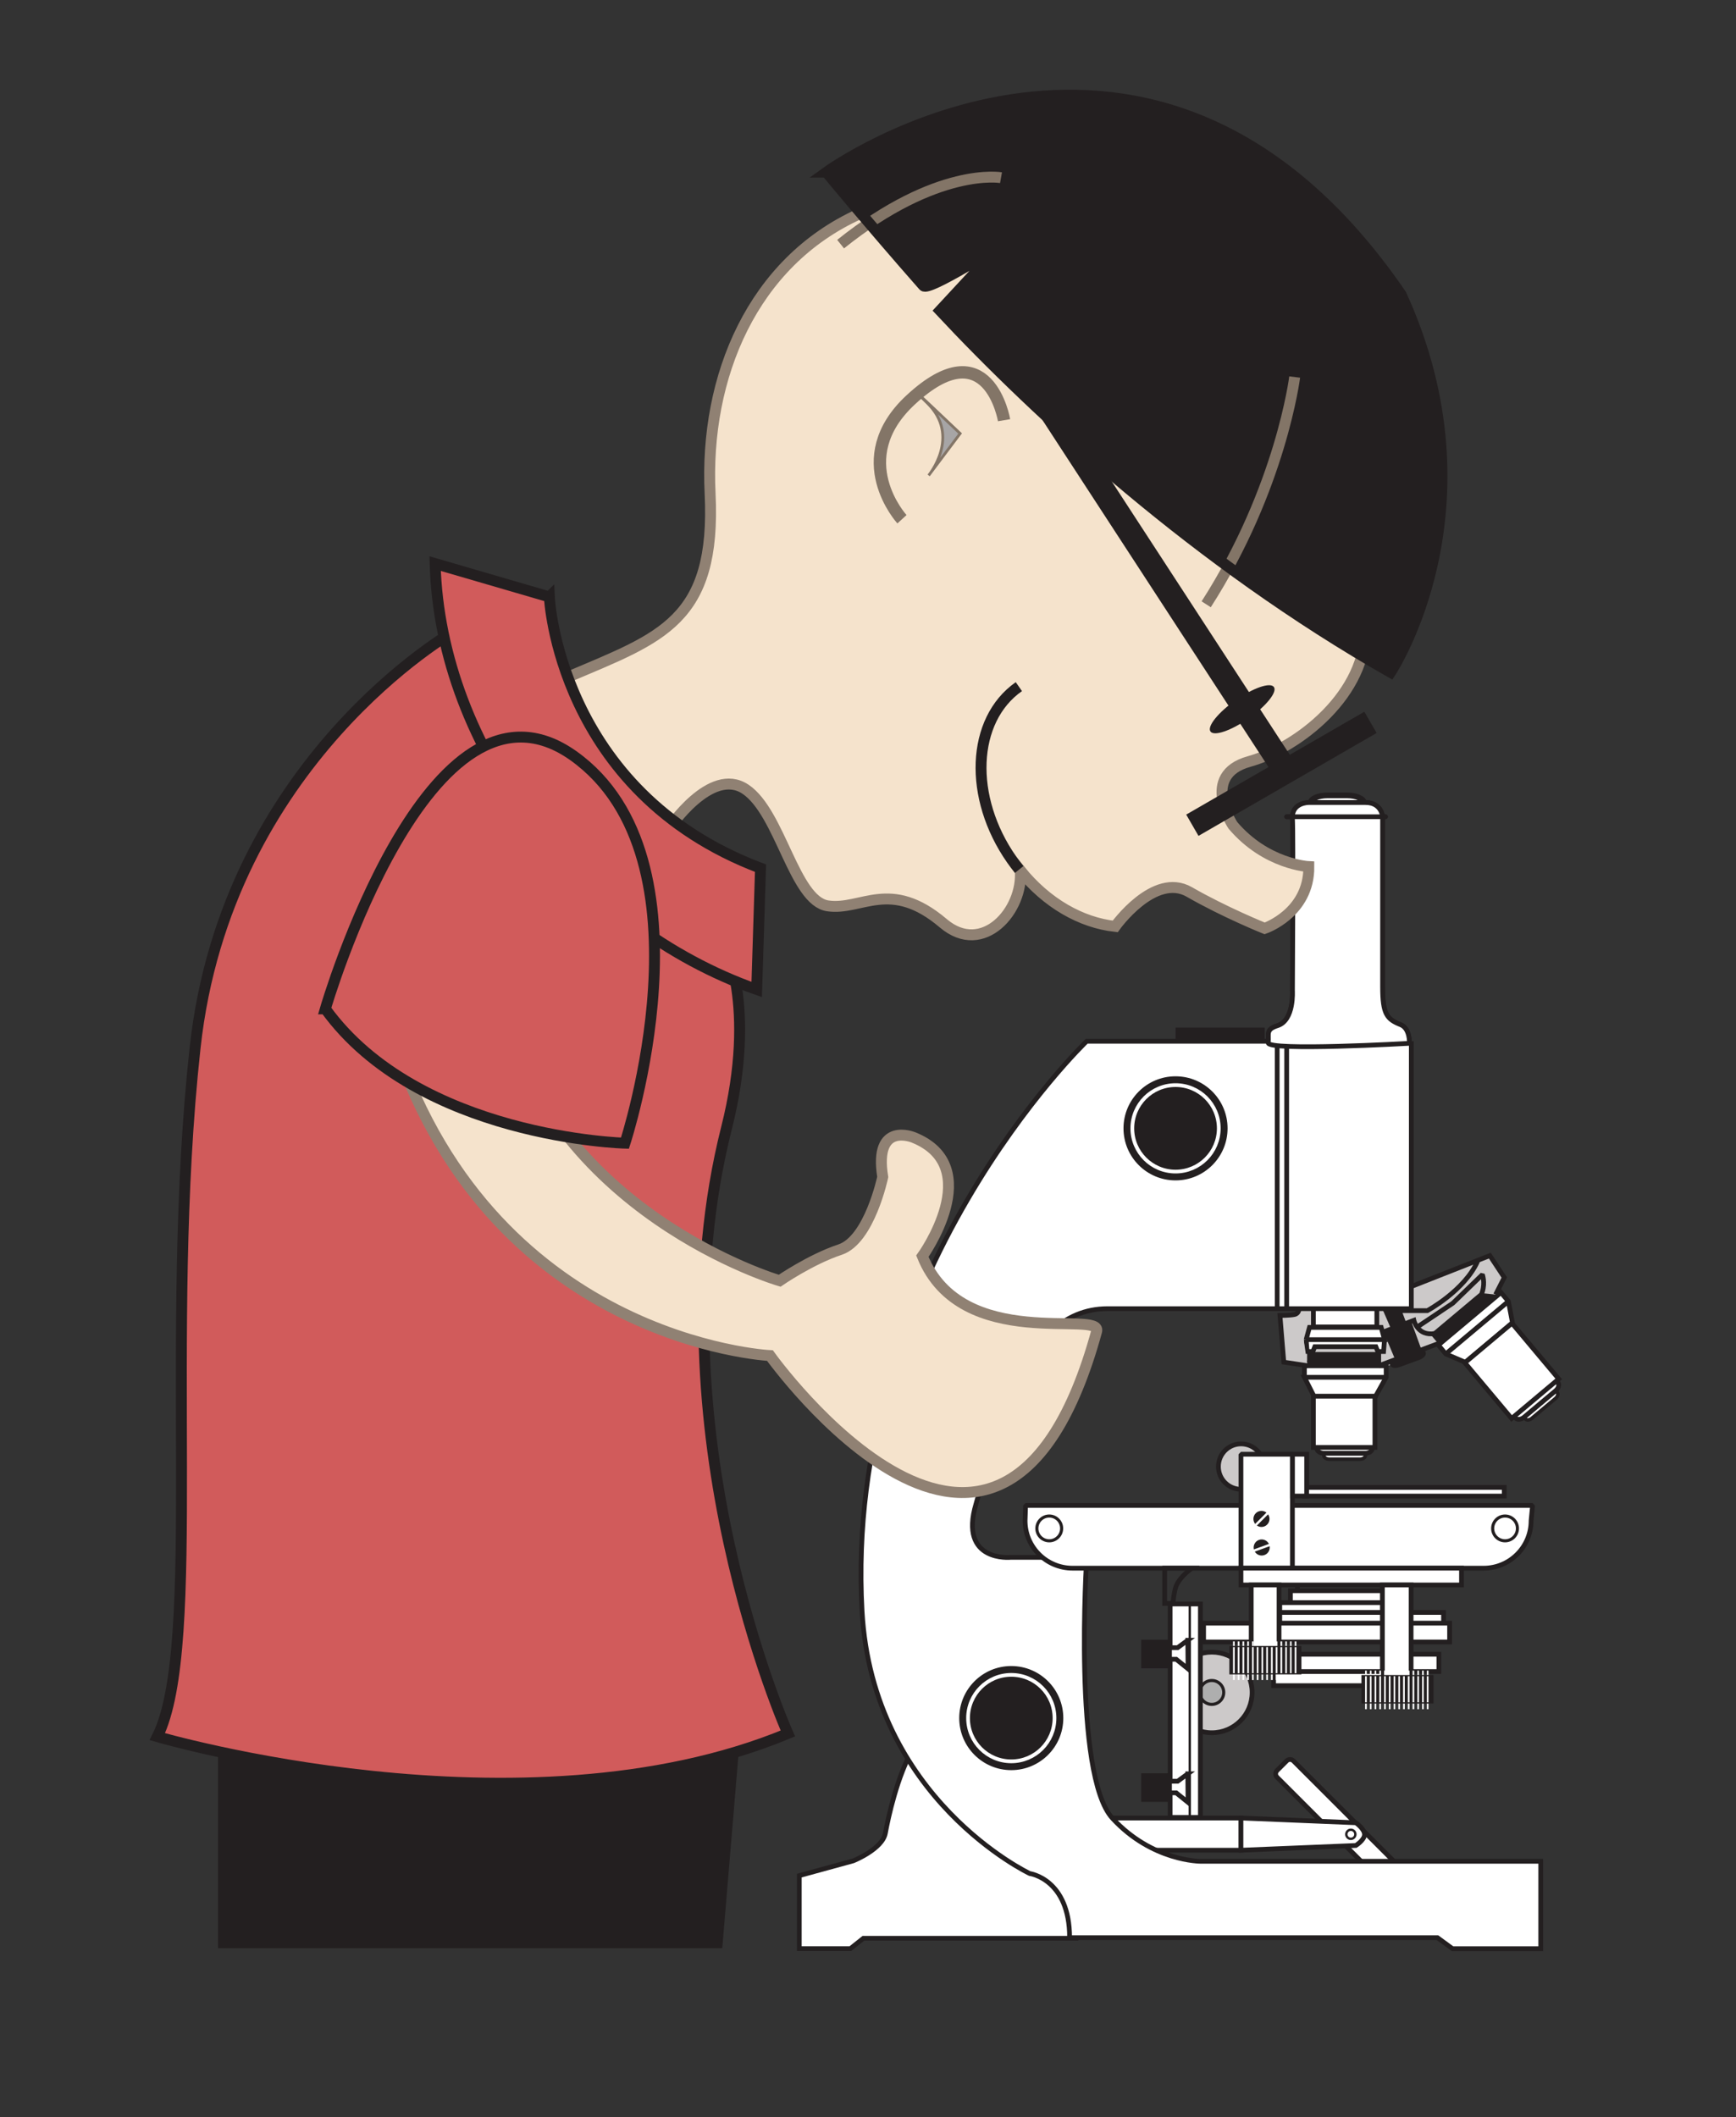 <?xml version="1.0" encoding="UTF-8" standalone="no"?>
<!-- Created with Inkscape (http://www.inkscape.org/) -->

<svg
   xmlns:dc="http://purl.org/dc/elements/1.1/"
   xmlns:cc="http://creativecommons.org/ns#"
   xmlns:rdf="http://www.w3.org/1999/02/22-rdf-syntax-ns#"
   xmlns:svg="http://www.w3.org/2000/svg"
   xmlns="http://www.w3.org/2000/svg"
   xmlns:sodipodi="http://sodipodi.sourceforge.net/DTD/sodipodi-0.dtd"
   xmlns:inkscape="http://www.inkscape.org/namespaces/inkscape"
   id="svg2"
   sodipodi:docname="kid-microscope-colour.svg"
   xml:space="preserve"
   viewBox="0 0 238.71 291.05"
   version="1.1"
   inkscape:version="0.91 r13725"><rect x="0" y="0" width="238.71" height="291.05" fill="#333333" stroke="none"/><defs
     id="defs40393" /><sodipodi:namedview
     id="namedview4"
     bordercolor="#666666"
     inkscape:pageshadow="2"
     guidetolerance="10"
     pagecolor="#ffffff"
     gridtolerance="10"
     inkscape:window-maximized="1"
     inkscape:zoom="2.2714614"
     objecttolerance="10"
     borderopacity="1"
     inkscape:current-layer="g12"
     inkscape:cx="166.72672"
     inkscape:cy="184.10309"
     inkscape:window-y="1"
     inkscape:window-x="4"
     inkscape:window-width="1916"
     showgrid="false"
     inkscape:pageopacity="0"
     inkscape:window-height="1035" /><g
     id="g12"
     inkscape:label="58294main_The.Brain.in.Space"
     inkscape:groupmode="layer"
     transform="matrix(1.25 0 0 -1.25 -90 422.22)"><path
       style="fill:#ffffff;fill-rule:evenodd;stroke:none;stroke-width:0.8px;stroke-linecap:butt;stroke-linejoin:miter;stroke-opacity:1;fill-opacity:1"
       d="m 185.42,135.157 -9.452,-5.472 9.203,-4.104 4.477,-0.746 4.477,2.985 z"
       id="path40939"
       inkscape:connector-curvature="0" /><path
       style="fill:#ccc9c9;fill-rule:evenodd;stroke:none;stroke-width:0.8px;stroke-linecap:butt;stroke-linejoin:miter;stroke-opacity:1;fill-opacity:1"
       d="m 214.148,192.862 3.109,2.985 18.779,0.871 -0.995,-2.612 -4.601,-3.98 -5.348,-2.487 -3.607,-0.249 -6.716,0.871 z"
       id="path40937"
       inkscape:connector-curvature="0" /><path
       id="path220"
       style="stroke:#231f20;stroke-miterlimit:3.864;stroke-width:1.2;fill:#231f20"
       d="m152.8 146.78-1.899-22.663h-54.316v25.6l56.215-2.937z" /><path
       id="path222"
       style="stroke:#231f20;stroke-miterlimit:3.864;stroke-width:1.2;fill:#d15b5b;fill-opacity:1"
       d="m122 268.38s-25.076-14.185-28.538-45.839 0.86-65.731-4.155-75.761c0 0 40.131-11.762 69.362 0.346 0 0-15.046 33.731-6.747 66.592 3.433 13.592-0.346 20.584-0.346 20.584l-29.576 34.078z" /><path
       id="path224"
       style="stroke:#231f20;stroke-miterlimit:3.864;stroke-width:0.624;fill:#ffffff"
       d="m218.04 250.3h2.129c1.034 0 1.872-0.367 1.872-0.82 0-0.454-0.838-0.821-1.872-0.821h-2.129c-1.033 0-1.871 0.367-1.871 0.821 0 0.453 0.838 0.82 1.871 0.82z" /><path
       id="path226"
       style="fill-rule:evenodd;stroke:#231f20;stroke-miterlimit:3.864;stroke-width:0.392;fill:#ffffff"
       d="m240 182.4 2.596 2.178c0.248 0.209 0.564 0.242 0.705 0.073 0.141-0.168 0.054-0.473-0.194-0.682l-2.597-2.178c-0.248-0.209-0.564-0.242-0.705-0.073-0.141 0.168-0.054 0.473 0.195 0.682z" /><path
       id="path228"
       style="stroke:#231f20;stroke-miterlimit:3.864;stroke-width:0.522;fill:#ffffff"
       d="m238.98 182.73 3.462 2.905c0.331 0.278 0.94 0.098 0.94 0.098 0.188-0.225 0.072-0.632-0.259-0.91l-3.462-2.904c-0.331-0.279-0.752-0.322-0.94-0.098-0.189 0.224-0.072 0.631 0.259 0.909z" /><path
       id="path230"
       style="stroke:#231f20;stroke-miterlimit:3.864;stroke-width:0.522;fill:#ffffff;fill-opacity:1"
       d="m227.6 130.8-13.321 13.317c-0.204 0.204-0.534 0.204-0.738 0l-1.062-1.062c-0.204-0.204-0.204-0.534 0-0.738l13.321-13.317c0.204-0.204 0.534-0.204 0.738 0l1.062 1.062c0.204 0.204 0.204 0.534 0 0.738z" /><path
       id="path232"
       style="stroke:#231f20;stroke-miterlimit:3.864;stroke-width:0.522;fill:#ffffff"
       d="m192.97 137.83h15.547v-3.542h-15.547v3.542z" /><path
       id="path234"
       style="stroke:#231f20;stroke-miterlimit:3.864;stroke-width:0.522;fill:#ffffff"
       d="m208.51 137.83 12.641-0.522s0.994-0.694 0.953-1.332c-0.037-0.586-0.953-1.166-0.953-1.166l-12.641-0.522v3.542z" /><path
       id="path236"
       style="fill:#ffffff"
       d="m227.03 223.03s0.106 1.625-0.953 2.049c-1.521 0.608-1.984 1.165-1.984 4.178v18.696s-0.105 1.559-1.877 1.559h-6.267s-1.877 0-1.771-1.771 0-18.908 0-18.908 0.219-3.275-1.642-3.86c-1.347-0.424-0.923-0.924-1.029-1.877-0.106-0.954 15.523-0.066 15.523-0.066" /><path
       id="path246"
       style="stroke:#231f20;stroke-linecap:round;stroke-miterlimit:3.864;stroke-width:0.522;fill:none"
       d="m213.54 247.95h10.869" /><path
       id="path268"
       style="fill:#ffffff;fill-opacity:1;stroke:#231f20;stroke-width:0.522;stroke-miterlimit:3.864"
       d="m 227.03,223.03 c 0,0 0.106,1.625 -0.953,2.049 -1.521,0.608 -1.984,1.165 -1.984,4.178 l 0,18.696 c 0,0 -0.105,1.559 -1.877,1.559 l -6.267,0 c 0,0 -1.877,0 -1.771,-1.771 0.106,-1.771 0,-18.908 0,-18.908 0,0 0.219,-3.275 -1.642,-3.86 -1.347,-0.424 -0.923,-0.924 -1.029,-1.877 -0.106,-0.954 15.523,-0.066 15.523,-0.066 z m -36.419,-98.425 -23.632,0 -1.438,-1.14 -5.616,0 0,8.03 5.942,1.629 c 0,0 3.201,1.275 3.527,3.038 0.325,1.764 1.303,6.296 3.066,9.334 m 44.019,51.864 6.979,0 0,-5.526 -6.979,0 z"
       inkscape:connector-curvature="0"
       sodipodi:nodetypes="ccscscsccccccccccccccccc" /><path
       id="path270"
       style="stroke:#231f20;stroke-miterlimit:3.864;stroke-width:0.522;fill:#ffffff"
       d="m227.25 223.26h-35.707s-26.776-25.645-24.712-62.673c1.154-20.699 18.445-28.863 18.445-28.863s4.386-0.593 4.386-7.052h40.462l1.662-1.216h9.703v9.614h-37.412s-5.332-0.026-9.702 4.729c-4.371 4.755-2.832 28.697-2.832 28.697h-8.357s-5.743-0.577-3.82 5.883c1.924 6.46 4.59 21.468 14.458 21.468h33.426v29.413z" /><path
       id="path272"
       style="fill:#231f20"
       d="m201.32 224.76h9.81v-1.272h-9.81v1.272z" /><path
       id="path274"
       style="stroke:#231f20;stroke-miterlimit:3.864;stroke-width:0.522;fill:#ffffff"
       d="m215.68 190.48 0.106-1.347h0.636l0.212 0.53h6.718l0.212-0.53h0.636l0.106 1.347h-8.626z" /><path
       id="path276"
       style="stroke:#231f20;stroke-miterlimit:3.864;stroke-width:0.522;fill:#ffffff"
       d="m215.68 190.44 0.367 1.347h7.891l0.368-1.347h-8.626z" /><path
       id="path278"
       style="stroke:#231f20;stroke-miterlimit:3.864;stroke-width:0.522;fill:none"
       d="m213.54 223.27v-29.429m-1.045 29.429v-29.429" /><path
       id="path280"
       style="stroke:#231f20;stroke-miterlimit:3.864;stroke-width:0.522;fill:#231f20"
       d="m216.05 188.82h7.615v-1.241h-7.615v1.241z" /><path
       id="path282"
       style="fill:#ffffff"
       d="m215.49 186.3 0.004 1.272h8.988l0.004-1.272-1.169-2.089h-6.768l-1.059 2.089" /><path
       id="path292"
       style="stroke:#231f20;stroke-miterlimit:3.864;stroke-width:0.522;fill:none"
       d="m224.42 186.3h-9.004" /><path
       id="path314"
       style="stroke:#231f20;stroke-miterlimit:3.864;stroke-width:0.522;fill:none"
       d="m215.49 186.3 0.004 1.272h8.988l0.004-1.272-1.169-2.089h-6.768l-1.059 2.089z" /><path
       id="path316"
       style="fill-rule:evenodd;stroke:#231f20;stroke-miterlimit:3.864;stroke-width:0.392;fill:#ffffff"
       d="m218.22 178.09h3.389c0.324 0 0.587-0.178 0.587-0.397 0-0.22-0.263-0.397-0.587-0.397h-3.389c-0.325 0-0.588 0.177-0.588 0.397 0 0.219 0.263 0.397 0.588 0.397z" /><path
       id="path318"
       style="fill-rule:evenodd;stroke:#231f20;stroke-miterlimit:3.864;stroke-width:0.522;fill:#ffffff"
       d="m217.65 179h4.518c0.433 0 0.784-0.53 0.784-0.53 0-0.292-0.351-0.53-0.784-0.53h-4.518c-0.433 0-0.784 0.238-0.784 0.53 0 0.293 0.351 0.53 0.784 0.53z" /><path
       id="path320"
       style="stroke:#231f20;stroke-miterlimit:3.864;stroke-width:0.522;fill:#ffffff"
       d="m216.48 184.22h6.767v-5.632h-6.767v5.632z" /><path
       id="path322"
       style="stroke:#231f20;stroke-miterlimit:3.864;stroke-width:0.522;fill:#231f20"
       d="m229.71 191.01 5.832 4.894 0.798-0.95-5.832-4.894-0.798 0.95z" /><path
       id="path324"
       style="fill:#ffffff"
       d="m231.04 188.87-0.815 0.976 6.886 5.778 0.821-0.972 0.446-2.352-5.183-4.35-2.155 0.92" /><path
       id="path334"
       style="stroke:#231f20;stroke-miterlimit:3.864;stroke-width:0.522;fill:none"
       d="m237.88 194.61-6.899-5.788" /><path
       id="path356"
       style="stroke:#231f20;stroke-miterlimit:3.864;stroke-width:0.522;fill:none"
       d="m231.04 188.87-0.815 0.976 6.886 5.778 0.821-0.972 0.446-2.352-5.183-4.35-2.155 0.92z" /><path
       id="path358"
       style="stroke:#231f20;stroke-miterlimit:3.864;stroke-width:0.522;fill:#ffffff"
       d="m233.14 187.9 5.184 4.35 5.144-6.13-5.184-4.349-5.144 6.129z" /><path
       id="path360"
       style="stroke:#231f20;stroke-miterlimit:3.864;stroke-width:0.522;fill:none"
       d="m223.99 191.22 3.542 1.347s0.404-1.773 2.291-1.454m0.798-0.951-6.95-2.59" /><path
       id="path362"
       style="stroke:#231f20;stroke-miterlimit:3.864;stroke-width:0.261;fill:#231f20"
       d="m225.61 188.35 2.218 0.807c0.406 0.148 0.802 0.087 0.883-0.136s-0.182-0.524-0.589-0.672l-2.217-0.807c-0.407-0.148-0.802-0.087-0.883 0.136-0.082 0.223 0.182 0.524 0.588 0.672z" /><path
       id="path364"
       style="stroke:#231f20;stroke-miterlimit:3.864;stroke-width:0.261;fill:#231f20"
       d="m224.2 193.84 0.954-2.195 1.453 0.5-0.635 1.695h-1.772z" /><path
       id="path366"
       style="stroke:#231f20;stroke-miterlimit:3.864;stroke-width:0.261;fill:#231f20"
       d="m227.13 192.36 1.136-3.118-2.619-1.06-1.242 2.937 2.725 1.241z" /><path
       id="path368"
       style="stroke:#231f20;stroke-miterlimit:3.864;stroke-width:0.522;fill:#ccc9c9;fill-opacity:1"
       d="m214.89 193.84s0.03-0.53-0.5-0.636c-0.529-0.106-1.589-0.106-1.589-0.106l0.424-5.132 2.619-0.393m11.505 8.75 8.538 3.361 1.59-2.408-0.954-1.877" /><path
       id="path370"
       style="stroke-linejoin:bevel;stroke:#231f20;stroke-linecap:square;stroke-miterlimit:3.864;stroke-width:0.522;fill:none"
       d="m235.07 195.72c0.318 1.03 0 1.877 0 1.877l-3.255-3.149-3.754-2.512" /><path
       id="path372"
       style="stroke:#231f20;stroke-miterlimit:3.864;stroke-width:0.522;fill:none"
       d="m225.97 193.63h3.042s4.073 2.195 5.526 5.42" /><path
       id="path374"
       style="stroke-linejoin:bevel;stroke:#231f20;stroke-linecap:square;stroke-miterlimit:3.864;stroke-width:0.522;fill:#ffffff"
       d="m184.82 172.21h55.77l-0.162-1.68c0-2.885-2.339-5.223-5.223-5.223h-45.219c-2.884 0-5.223 2.338-5.223 5.223l0.057 1.68z" /><path
       id="path376"
       style="stroke-linejoin:bevel;stroke:#231f20;stroke-linecap:square;stroke-miterlimit:3.864;stroke-width:0.522;fill:#ccc9c9;fill-opacity:1"
       d="m206.03 176.48c0 1.38 1.118 2.498 2.498 2.498 1.379 0 2.498-1.118 2.498-2.498 0-1.379-1.119-2.498-2.498-2.498-1.38 0-2.498 1.119-2.498 2.498z" /><path
       id="path378"
       style="stroke-linejoin:bevel;stroke:#231f20;stroke-linecap:square;stroke-miterlimit:3.864;stroke-width:0.522;fill:#ffffff"
       d="m208.51 177.84h5.662v-12.535h-5.662v12.535z" /><path
       id="path380"
       style="fill:#231f20"
       d="m210.14 170.1c-0.345 0.346-0.345 0.907 0 1.252 0.346 0.346 0.907 0.346 1.253 0 0.346-0.345 0.346-0.906 0-1.252s-0.907-0.346-1.253 0" /><path
       id="path382"
       style="stroke:#ffffff;stroke-miterlimit:3.864;stroke-width:0.261;fill:none"
       d="m211.86 171.78-2.226-2.226" /><path
       id="path384"
       style="fill:#231f20"
       d="m209.96 167.28c-0.168 0.46 0.069 0.968 0.529 1.135 0.459 0.167 0.968-0.07 1.135-0.529 0.167-0.46-0.07-0.968-0.529-1.135-0.46-0.168-0.968 0.069-1.135 0.529" /><path
       id="path386"
       style="stroke:#ffffff;stroke-miterlimit:3.864;stroke-width:0.261;fill:none"
       d="m212.23 168.07-2.959-1.077" /><path
       id="path388"
       style="stroke:#231f20;stroke-miterlimit:3.864;stroke-width:0.522;fill:#ffffff"
       d="m215.52 174.19h21.951v-0.954h-21.951v0.954z" /><path
       id="path390"
       style="stroke:#231f20;stroke-miterlimit:3.864;stroke-width:0.522;fill:#ffffff"
       d="m214.18 177.84h1.559v-4.602h-1.559v4.602z" /><path
       id="path392"
       style="stroke:#231f20;stroke-miterlimit:3.864;stroke-width:0.339;fill:#ffffff"
       d="m236.2 169.68c0 0.752 0.61 1.362 1.363 1.362 0.752 0 1.362-0.61 1.362-1.362 0-0.753-0.61-1.362-1.362-1.362-0.753 0-1.363 0.609-1.363 1.362z" /><path
       id="path394"
       style="stroke:#231f20;stroke-miterlimit:3.864;stroke-width:0.339;fill:#ffffff"
       d="m186.06 169.68c0 0.752 0.609 1.362 1.362 1.362 0.752 0 1.362-0.61 1.362-1.362 0-0.753-0.61-1.362-1.362-1.362-0.753 0-1.362 0.609-1.362 1.362z" /><path
       id="path396"
       style="stroke:#231f20;stroke-miterlimit:3.864;stroke-width:0.261;fill:none"
       d="m220.1 136.04c0 0.276 0.224 0.5 0.5 0.5s0.499-0.224 0.499-0.5c0-0.275-0.223-0.499-0.499-0.499s-0.5 0.224-0.5 0.499z" /><path
       id="path398"
       style="stroke:#231f20;stroke-miterlimit:3.864;stroke-width:0.522;fill:none"
       d="m214.73 163.64h9.823v-1.14h-9.823v1.14z" /><path
       id="path400"
       style="stroke:#231f20;stroke-miterlimit:3.864;stroke-width:0.522;fill:#ffffff"
       d="m213.95 162.83h11.066v-1.37h-11.066v1.37z" /><path
       id="path402"
       style="stroke:#231f20;stroke-miterlimit:3.864;stroke-width:0.522;fill:#ffffff"
       d="m212.78 161.52h12.074v-1.244h-12.074v1.244z" /><path
       id="path404"
       style="stroke:#231f20;stroke-miterlimit:3.864;stroke-width:0.522;fill:#ffffff"
       d="m212.78 160.44h18.016v-1.207h-18.016v1.207z" /><path
       id="path406"
       style="stroke:#231f20;stroke-miterlimit:3.864;stroke-width:0.522;fill:#ffffff"
       d="m204.4 159.26h27.063v-2.071h-27.063v2.071z" /><path
       id="path408"
       style="stroke:#231f20;stroke-miterlimit:3.864;stroke-width:0.522;fill:none"
       d="m201.03 161.43h-0.911v3.879h3s-1.238-0.836-1.717-1.914c-0.248-0.558-0.372-1.965-0.372-1.965z" /><path
       id="path410"
       style="stroke:#231f20;stroke-miterlimit:3.864;stroke-width:0.522;fill:#ffffff"
       d="m208.51 165.31h24.263v-1.851h-24.263v1.851z" /><path
       id="path414"
       style="stroke:#231f20;stroke-miterlimit:3.864;stroke-width:0.522;fill:#ccc9c9;fill-opacity:1"
       d="m200.87 151.64c0 2.449 1.985 4.434 4.434 4.434s4.434-1.985 4.434-4.434c0-2.448-1.985-4.433-4.434-4.433s-4.434 1.985-4.434 4.433z" /><path
       id="path412"
       style="stroke:#231f20;stroke-miterlimit:3.864;stroke-width:0.339;fill:#aeaeae;fill-opacity:1"
       d="m203.99 151.64c0 0.726 0.588 1.314 1.313 1.314 0.726 0 1.314-0.588 1.314-1.314 0-0.725-0.588-1.313-1.314-1.313-0.725 0-1.313 0.588-1.313 1.313z" /><path
       id="path416"
       style="stroke:#231f20;stroke-miterlimit:3.864;stroke-width:0.522;fill:#ffffff"
       d="m200.72 161.37h3.33v-23.477h-3.33v23.477z" /><path
       id="path418"
       style="fill:#ffffff"
       d="m202.66 157.38-1.112-0.814h-3.067v-1.275h2.904l1.306-1.054-0.031 3.143" /><path
       id="path428"
       style="fill:#231f20"
       d="m197.54 157.44h3.372v-3.144h-3.372v3.144z" /><path
       id="path450"
       style="stroke:#231f20;stroke-miterlimit:3.864;stroke-width:0.522;fill:none"
       d="m202.66 157.38-1.112-0.814h-3.067v-1.275h2.904l1.306-1.054-0.031 3.143z" /><path
       id="path452"
       style="fill:#ffffff"
       d="m202.66 142.69-1.112-0.814h-3.067v-1.275h2.904l1.306-1.054-0.031 3.143" /><path
       id="path462"
       style="fill:#231f20"
       d="m197.54 142.75h3.372v-3.144h-3.372v3.144z" /><path
       id="path484"
       style="stroke:#231f20;stroke-miterlimit:3.864;stroke-width:0.522;fill:none"
       d="m202.66 142.69-1.112-0.814h-3.067v-1.275h2.904l1.306-1.054-0.031 3.143z" /><path
       id="path486"
       style="stroke:#231f20;stroke-miterlimit:3.864;stroke-width:0.261;fill:none"
       d="m202.88 161.43v-23.6" /><path
       id="path488"
       style="stroke:#231f20;stroke-miterlimit:3.864;stroke-width:0.522;fill:#ffffff"
       d="m212.1 154.29h13.259v-1.903h-13.259v1.903z" /><path
       id="path490"
       style="stroke:#231f20;stroke-miterlimit:3.864;stroke-width:0.522;fill:#ffffff"
       d="m213.88 155.84h16.403v-1.903h-16.403v1.903z" /><path
       id="path492"
       style="stroke:#231f20;stroke-miterlimit:3.864;stroke-width:0.522;fill:#ffffff"
       d="m224.07 163.46h3.157v-10.446h-3.157v10.446z" /><path
       id="path494"
       style="fill:#231f20"
       d="m221.83 153.49h7.798v-3h-7.798v3z" /><path
       id="path504"
       style="stroke:#ffffff;stroke-miterlimit:3.864;stroke-width:.183;fill:none"
       d="m222.26 154.04v-4.24m0.523 4.24v-4.24m0.522 4.24v-4.24m0.522 4.24v-4.24m0.523 4.24v-4.24m0.522 4.24v-4.24m0.522 4.24v-4.24m0.522 4.24v-4.24m0.523 4.24v-4.24m0.522 4.24v-4.24m0.522 4.24v-4.24m0.522 4.24v-4.24m0.523 4.24v-4.24m0.522 4.24v-4.24m-6.267 4.24v-4.24" /><path
       id="path526"
       style="stroke:#231f20;stroke-miterlimit:3.864;stroke-width:.13;fill:none"
       d="m221.83 153.49h7.798v-3h-7.798v3z" /><path
       id="path528"
       style="stroke:#231f20;stroke-miterlimit:3.864;stroke-width:0.522;fill:#ffffff"
       d="m209.64 163.46h3.062v-7.24h-3.062v7.24z" /><path
       id="path530"
       style="fill:#231f20"
       d="m207.3 156.69h7.798v-3h-7.798v3z" /><path
       id="path540"
       style="stroke:#ffffff;stroke-miterlimit:3.864;stroke-width:.183;fill:none"
       d="m207.73 157.25v-4.24m0.522 4.24v-4.24m0.522 4.24v-4.24m0.522 4.24v-4.24m0.523 4.24v-4.24m0.522 4.24v-4.24m0.522 4.24v-4.24m0.522 4.24v-4.24m0.523 4.24v-4.24m0.522 4.24v-4.24m0.522 4.24v-4.24m0.523 4.24v-4.24m0.522 4.24v-4.24m0.522 4.24v-4.24m-6.267 4.24v-4.24" /><path
       id="path562"
       style="stroke:#231f20;stroke-miterlimit:3.864;stroke-width:.13;fill:none"
       d="m207.3 156.69h7.798v-3h-7.798v3z" /><path
       id="path564"
       style="stroke:#231f20;stroke-miterlimit:3.864;stroke-width:0.261;fill:#231f20"
       d="m195.72 213.68c0 3.09 2.505 5.594 5.594 5.594 3.09 0 5.594-2.504 5.594-5.594 0-3.089-2.504-5.594-5.594-5.594-3.089 0-5.594 2.505-5.594 5.594z" /><path
       id="path566"
       style="stroke:#ffffff;stroke-miterlimit:3.864;stroke-width:.41;fill:#231f20"
       d="m196.56 213.68c0 2.627 2.129 4.755 4.755 4.755s4.755-2.128 4.755-4.755c0-2.626-2.129-4.755-4.755-4.755s-4.755 2.129-4.755 4.755z" /><path
       id="path568"
       style="stroke:#231f20;stroke-miterlimit:3.864;stroke-width:0.261;fill:#231f20"
       d="m177.65 148.82c0 3.09 2.505 5.595 5.594 5.595 3.09 0 5.594-2.505 5.594-5.595 0-3.089-2.504-5.594-5.594-5.594-3.089 0-5.594 2.505-5.594 5.594z" /><path
       id="path570"
       style="stroke:#ffffff;stroke-miterlimit:3.864;stroke-width:.41;fill:#231f20"
       d="m178.49 148.82c0 2.626 2.129 4.755 4.755 4.755 2.627 0 4.755-2.129 4.755-4.755s-2.128-4.755-4.755-4.755c-2.626 0-4.755 2.129-4.755 4.755z" /><path
       id="path572"
       style="fill:#ffffff"
       d="m227.04 223.03s0.094 1.625-0.965 2.049c-1.521 0.608-1.984 1.165-1.984 4.178v18.696s-0.105 1.559-1.877 1.559h-6.267s-1.877 0-1.771-1.771 0-18.908 0-18.908 0.219-3.275-1.642-3.86c-1.347-0.424-0.923-0.924-1.029-1.877-0.106-0.954 15.535-0.066 15.535-0.066" /><path
       id="path582"
       style="stroke:#231f20;stroke-linecap:round;stroke-miterlimit:3.864;stroke-width:0.522;fill:none"
       d="m213.54 247.95h10.869" /><path
       id="path604"
       style="stroke:#231f20;stroke-miterlimit:3.864;stroke-width:0.522;fill:none"
       d="m227.04 223.03s0.094 1.625-0.965 2.049c-1.521 0.608-1.984 1.165-1.984 4.178v18.696s-0.105 1.559-1.877 1.559h-6.267s-1.877 0-1.771-1.771 0-18.908 0-18.908 0.219-3.275-1.642-3.86c-1.347-0.424-0.923-0.924-1.029-1.877-0.106-0.954 15.535-0.066 15.535-0.066z" /><path
       id="path606"
       style="stroke:#908173;stroke-miterlimit:3.864;stroke-width:1.2;fill:#f5e3cc;fill-opacity:1;stroke-opacity:1"
       d="m145.57 246.62s4.608 6.934 8.446 4.351c3.837-2.582 5.339-12.275 9.045-12.822 3.706-0.546 6.847 3.062 12.71-1.918 4.351-3.694 8.834 1.443 8.46 5.823 2.933-3.634 6.723-5.754 10.448-6.166 0 0 4.286 6.014 8.152 3.788 3.867-2.226 8.284-4.005 8.284-4.005s4.908 1.66 4.863 6.796c0 0-4.687 0.216-8.356 4.538 0 0-3.648 5.508 1.78 7.017 5.428 1.51 13.052 7.486 12.782 14.86-0.644 1.515-16.288 34.429-16.894 37.156-0.606 2.726-38.744 8.213-38.744 8.213-11.738-5.302-17.059-17.876-16.432-30.745 0.682-14.01-5.379-15.831-15.527-20.147l0.909-12.195 10.074-4.544z" /><path
       id="path608"
       style="stroke:#231f20;stroke-miterlimit:3.864;stroke-width:2.701;fill:none"
       d="m222.76 258.33-19.596-11.313m10.287 5.938-26.448 40.592" /><path
       id="path610"
       style="stroke:#a7a5a6;stroke-miterlimit:3.864;stroke-width:1.2;fill:none"
       d="m214.24 270.05s6.321 9.962 6.344 17.014" /><path
       id="path612"
       style="stroke:#231f20;stroke-miterlimit:3.864;stroke-width:1.2;fill:none"
       d="m184.08 262.26c-5.228-3.661-5.574-12.189-0.788-19.023 0.263-0.377 0.537-0.74 0.82-1.09" /><path
       id="path614"
       style="fill:#231f20"
       d="m162.91 318.84s4.624-5.615 10.679-12.497c0.551-0.626 8.434 4.409 8.434 4.409l-6.616-7.136c10.648-11.398 28.316-27.709 49.564-39.785 0 0 11.914 18.065 1.156 41.555-27.114 39.612-63.217 13.454-63.217 13.454" /><path
       id="path642"
       style="stroke:#837567;stroke-miterlimit:3.864;stroke-width:1.2;fill:none;stroke-opacity:1"
       d="m214.42 296.31s-1.515-12.195-9.733-24.994m-22.57 46.92s-6.968 1.25-17.647-7.309" /><path
       id="path664"
       style="stroke:#231f20;stroke-miterlimit:3.864;stroke-width:1.2;fill:none"
       d="m162.91 318.84s4.624-5.615 10.679-12.497c0.551-0.626 8.434 4.409 8.434 4.409l-6.616-7.136c10.648-11.398 28.316-27.709 49.564-39.785 0 0 11.914 18.065 1.156 41.555-27.114 39.612-63.217 13.454-63.217 13.454z" /><path
       id="path666"
       style="stroke:#231f20;stroke-miterlimit:3.864;stroke-width:1.2;fill:#d15b5b;fill-opacity:1"
       d="m132.43 272.13s0.944-21.413 23.231-29.837l-0.42-13.342c-19.394 6.818-34.816 26.355-35.375 46.841l12.564-3.662z" /><path
       id="path668"
       style="fill-rule:evenodd;stroke:#837567;stroke-miterlimit:3.864;stroke-width:0.304;fill:#a7a5a6;stroke-opacity:1"
       d="m177.62 290.1-3.462-4.606s3.602 4.305-0.162 7.966c-3.764 3.66 3.624-3.36 3.624-3.36z" /><path
       id="path670"
       style="stroke:#837567;stroke-miterlimit:3.864;stroke-width:1.362;fill:none;stroke-opacity:1"
       d="m171.22 280.67s-6.049 6.614 0.947 13.116c8.562 7.957 10.286-2.224 10.286-2.224" /><path
       id="path672"
       style="fill:#231f20"
       d="m207.94 260.78c1.927 1.349 3.806 1.992 4.196 1.435 0.389-0.557-0.857-2.102-2.784-3.452-1.927-1.349-3.806-1.992-4.196-1.435s0.857 2.102 2.784 3.452" /><path
       id="path674"
       style="stroke:#908173;stroke-miterlimit:3.864;stroke-width:1.2;fill:#f5e3cc;fill-opacity:1;stroke-opacity:1"
       d="m156.7 188.69s25.431-35.607 35.935 2.662c0.664 2.418-14.864-2.409-19.169 8.268 0 0 7.061 9.818-0.954 13.053 0 0-4.413 1.864-3.407-4.339 0 0-1.452-6.914-4.695-7.991-3.242-1.076-6.645-3.424-6.645-3.424s-25.552 7.463-30.842 31.607l-12.011-3.906c10.555-34.423 41.788-35.93 41.788-35.93z" /><path
       id="path676"
       style="stroke:#231f20;stroke-miterlimit:3.864;stroke-width:1.2;fill:#d15b5b;fill-opacity:1"
       d="m107.79 226.82s11.394 39.18 27.303 27.829 5.654-42.599 5.654-42.599-22.702 0.57-32.957 14.77z" /></g></svg>